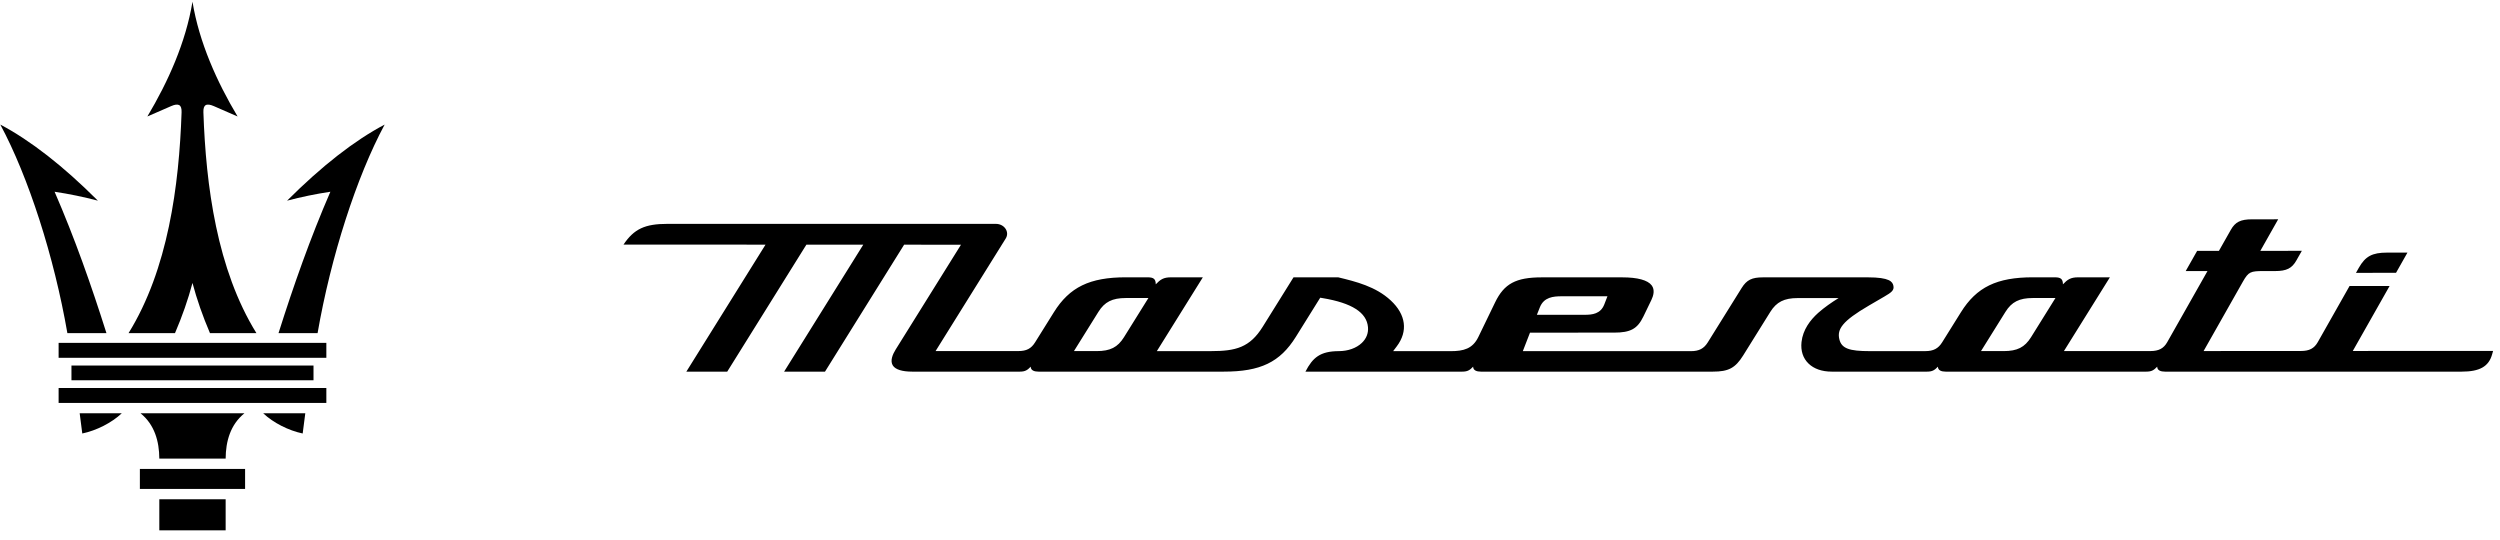 <?xml version='1.0' encoding='UTF-8'?><svg width='139px' height='30px' viewBox='0 0 139 30' version='1.1' xmlns='http://www.w3.org/2000/svg' xmlns:xlink='http://www.w3.org/1999/xlink'><title>67ADCEC5-3315-4230-B3C0-9110CD68EA68</title><g id='Mobile' stroke='none' stroke-width='1' fill='none' fill-rule='evenodd'><g id='01_Header_Menu' transform='translate(-16, -60)' fill='#000000' fill-rule='nonzero'><g id='Component-/-M-/-Header' transform='translate(0, 44)'><g id='maserati_logo_original' transform='translate(16, 16)'><g id='Group' transform='translate(34.667, 12.133)'><path d='M98.552,3.036 C97.809,3.036 97.067,3.036 96.325,3.037 C96.378,2.944 96.43,2.852 96.482,2.759 C96.845,2.118 97.227,1.912 98.053,1.912 C98.431,1.911 98.81,1.911 99.188,1.911 C98.976,2.286 98.764,2.661 98.552,3.036 Z' id='Path'></path><path d='M96.148,7.381 C96.83,6.177 97.512,4.973 98.194,3.769 C97.452,3.769 96.71,3.769 95.968,3.769 C95.379,4.809 94.791,5.848 94.202,6.888 C94.003,7.239 93.731,7.382 93.264,7.382 C91.46,7.383 89.657,7.384 87.853,7.385 C88.583,6.097 89.312,4.809 90.041,3.521 C90.35,2.977 90.466,2.938 91.187,2.938 C91.403,2.938 91.618,2.938 91.834,2.938 C92.465,2.937 92.763,2.788 93.012,2.347 C93.113,2.169 93.214,1.991 93.315,1.813 C92.546,1.813 91.777,1.814 91.008,1.814 C91.338,1.229 91.669,0.645 92,0.06 C91.515,0.06 91.03,0.06 90.545,0.061 C89.911,0.061 89.614,0.209 89.367,0.646 C89.146,1.036 88.926,1.425 88.705,1.815 C88.301,1.815 87.898,1.815 87.494,1.815 C87.282,2.19 87.07,2.565 86.857,2.94 C87.261,2.939 87.665,2.939 88.069,2.939 C87.82,3.378 86.079,6.452 85.831,6.891 C85.632,7.242 85.361,7.385 84.894,7.386 C83.292,7.386 81.689,7.387 80.087,7.387 C80.939,6.02 81.791,4.653 82.643,3.286 C82.054,3.286 81.467,3.286 80.878,3.286 C80.466,3.286 80.289,3.404 80.032,3.675 C80.03,3.379 79.909,3.286 79.586,3.286 C79.178,3.286 78.77,3.285 78.362,3.285 C76.353,3.286 75.231,3.831 74.359,5.23 C74.012,5.786 73.665,6.342 73.318,6.898 C73.101,7.247 72.83,7.389 72.384,7.389 C71.351,7.39 70.319,7.39 69.286,7.39 C68.164,7.39 67.725,7.248 67.601,6.732 C67.467,6.176 67.752,5.725 69.253,4.851 C69.537,4.686 69.82,4.521 70.103,4.356 C70.499,4.126 70.659,4.006 70.606,3.756 C70.559,3.533 70.405,3.287 69.178,3.287 C67.236,3.287 65.294,3.288 63.352,3.288 C62.736,3.288 62.449,3.431 62.17,3.878 C61.542,4.886 60.914,5.894 60.286,6.902 C60.07,7.249 59.799,7.391 59.351,7.391 C56.235,7.391 53.118,7.391 50.002,7.391 C50.135,7.048 50.268,6.705 50.401,6.362 C51.957,6.362 53.513,6.362 55.07,6.361 C55.991,6.361 56.373,6.152 56.705,5.466 C56.853,5.159 57.002,4.852 57.15,4.545 C57.262,4.313 57.356,3.985 57.167,3.734 C56.947,3.442 56.382,3.288 55.534,3.288 C54.04,3.288 52.546,3.288 51.052,3.288 C49.618,3.288 48.964,3.639 48.461,4.679 C48.151,5.32 47.841,5.961 47.53,6.602 C47.213,7.259 46.708,7.391 45.997,7.391 C44.928,7.391 43.86,7.391 42.791,7.391 C42.858,7.302 42.925,7.213 42.992,7.125 C43.627,6.288 43.505,5.357 42.658,4.571 C41.827,3.798 40.723,3.525 39.745,3.288 C38.914,3.287 38.083,3.287 37.252,3.287 C36.68,4.205 36.108,5.122 35.537,6.04 C34.821,7.187 34.044,7.389 32.672,7.389 C31.666,7.389 30.66,7.389 29.654,7.389 C30.507,6.021 31.359,4.654 32.211,3.286 C31.62,3.286 31.03,3.286 30.44,3.286 C30.027,3.286 29.851,3.404 29.593,3.675 C29.592,3.379 29.471,3.286 29.147,3.286 C28.742,3.286 28.336,3.285 27.93,3.285 C25.921,3.286 24.799,3.831 23.927,5.23 C23.58,5.786 23.233,6.342 22.886,6.898 C22.668,7.25 22.406,7.387 21.951,7.386 C20.418,7.386 18.885,7.386 17.352,7.385 C18.652,5.299 19.951,3.214 21.251,1.128 C21.479,0.762 21.177,0.314 20.702,0.314 C14.614,0.314 8.527,0.314 2.439,0.314 C1.2,0.314 0.587,0.59 -1.71334444e-06,1.466 C2.632,1.467 5.264,1.468 7.896,1.469 C6.428,3.823 4.961,6.177 3.494,8.53 C4.252,8.53 5.009,8.53 5.767,8.53 C7.234,6.177 8.701,3.824 10.168,1.47 C11.222,1.471 12.276,1.471 13.33,1.472 C11.863,3.824 10.396,6.177 8.93,8.53 C9.687,8.53 10.445,8.53 11.203,8.53 C12.669,6.178 14.135,3.825 15.602,1.472 C16.656,1.473 17.71,1.473 18.764,1.473 C17.553,3.416 16.343,5.358 15.132,7.3 C14.966,7.566 14.805,7.938 14.98,8.197 C15.127,8.415 15.497,8.53 16.048,8.53 C18.045,8.53 20.041,8.53 22.038,8.53 C22.332,8.53 22.458,8.446 22.641,8.254 C22.642,8.464 22.843,8.53 23.073,8.53 C26.506,8.53 29.94,8.53 33.373,8.53 C35.416,8.53 36.502,8.006 37.381,6.597 C37.833,5.871 38.285,5.145 38.738,4.419 C38.753,4.422 38.862,4.44 38.877,4.443 C40.5,4.714 41.323,5.242 41.393,6.057 C41.422,6.391 41.303,6.694 41.049,6.935 C40.746,7.223 40.281,7.389 39.772,7.39 C38.735,7.394 38.319,7.747 37.916,8.53 C40.823,8.53 43.729,8.53 46.636,8.53 C46.93,8.53 47.056,8.446 47.239,8.254 C47.24,8.464 47.442,8.53 47.671,8.53 C51.971,8.53 56.27,8.53 60.57,8.53 C61.44,8.53 61.817,8.328 62.252,7.632 C62.755,6.824 63.259,6.016 63.762,5.208 C64.107,4.655 64.534,4.44 65.287,4.44 C66.044,4.44 66.802,4.44 67.56,4.439 C67.178,4.674 66.748,4.973 66.421,5.266 C65.989,5.655 65.573,6.191 65.497,6.886 C65.445,7.371 65.58,7.785 65.889,8.083 C66.192,8.375 66.637,8.53 67.176,8.53 C68.943,8.53 70.711,8.53 72.478,8.53 C72.772,8.53 72.898,8.446 73.081,8.254 C73.082,8.464 73.283,8.53 73.513,8.53 C77.232,8.53 80.951,8.53 84.67,8.53 C84.964,8.53 85.09,8.446 85.273,8.254 C85.274,8.464 85.475,8.53 85.705,8.53 C91.205,8.53 96.705,8.53 102.205,8.53 C103.199,8.53 103.703,8.246 103.891,7.581 C103.91,7.514 103.929,7.446 103.949,7.378 C101.348,7.379 98.748,7.38 96.148,7.381 Z M50.95,4.952 C51.175,4.387 51.695,4.34 52.164,4.34 C53.012,4.34 53.86,4.34 54.707,4.34 C54.649,4.491 54.59,4.642 54.532,4.793 C54.325,5.325 53.858,5.37 53.437,5.37 C52.553,5.37 51.668,5.37 50.784,5.37 C50.839,5.231 50.895,5.091 50.95,4.952 Z M27.827,6.615 C27.475,7.178 27.063,7.388 26.302,7.388 C25.883,7.388 25.464,7.387 25.045,7.387 C25.498,6.66 25.952,5.933 26.405,5.206 C26.749,4.653 27.176,4.437 27.928,4.437 C28.347,4.437 28.765,4.437 29.184,4.437 C28.731,5.163 28.279,5.889 27.827,6.615 Z M78.259,6.615 C77.907,7.178 77.494,7.388 76.734,7.388 C76.315,7.388 75.896,7.387 75.477,7.387 C75.93,6.66 76.384,5.933 76.837,5.206 C77.181,4.653 77.608,4.437 78.36,4.437 C78.779,4.437 79.197,4.437 79.616,4.437 C79.163,5.163 78.711,5.889 78.259,6.615 Z' id='Shape'></path></g><g id='Group'><path d='M7.777,27.184 C7.777,26.814 7.777,26.443 7.777,26.072 C8.752,26.072 9.727,26.072 10.702,26.072 L10.702,26.072 C11.677,26.072 12.652,26.072 13.627,26.072 C13.627,26.443 13.627,26.814 13.627,27.184 C12.652,27.184 11.677,27.184 10.702,27.184 L10.702,27.184 C9.727,27.184 8.752,27.184 7.777,27.184 Z' id='Path'></path><path d='M10.702,29.488 C11.317,29.488 11.932,29.488 12.546,29.488 C12.546,28.912 12.546,28.336 12.546,27.76 C11.932,27.76 11.317,27.76 10.702,27.76 L10.702,27.76 C10.087,27.76 9.473,27.76 8.858,27.76 C8.858,28.336 8.858,28.912 8.858,29.488 C9.473,29.488 10.087,29.488 10.702,29.488' id='Path'></path><path d='M8.858,25.497 C8.853,24.543 8.597,23.612 7.814,22.978 C8.777,22.978 9.739,22.978 10.702,22.978 L10.702,22.978 C11.665,22.978 12.628,22.978 13.59,22.978 C12.807,23.612 12.552,24.543 12.546,25.497 C11.932,25.497 11.317,25.497 10.702,25.497 L10.702,25.497 C10.087,25.497 9.473,25.497 8.858,25.497 Z' id='Path'></path><path d='M3.973,21.143 C3.973,20.869 3.973,20.595 3.973,20.322 C6.216,20.322 8.459,20.322 10.702,20.322 L10.702,20.322 C12.945,20.322 15.188,20.322 17.431,20.322 C17.431,20.595 17.431,20.869 17.431,21.143 C15.188,21.143 12.945,21.143 10.702,21.143 L10.702,21.143 C8.459,21.143 6.216,21.143 3.973,21.143 Z' id='Path'></path><path d='M4.575,24.102 C5.361,23.938 6.209,23.509 6.771,22.978 C5.991,22.978 5.211,22.978 4.43,22.978 C4.479,23.352 4.527,23.727 4.575,24.102 Z' id='Path'></path><path d='M16.829,24.102 C16.044,23.938 15.196,23.509 14.634,22.978 C15.414,22.978 16.194,22.978 16.974,22.978 C16.926,23.352 16.877,23.727 16.829,24.102 Z' id='Path'></path><path d='M3.746,18.521 C3.008,14.268 1.584,9.839 0.017,6.926 C1.699,7.815 3.508,9.225 5.442,11.157 C4.64,10.947 3.837,10.781 3.035,10.661 C4.154,13.237 5.078,15.865 5.918,18.521 C5.194,18.521 4.47,18.521 3.746,18.521 Z' id='Path'></path><path d='M17.658,18.521 C18.396,14.268 19.82,9.839 21.387,6.926 C19.705,7.815 17.896,9.225 15.962,11.157 C16.764,10.947 17.567,10.781 18.369,10.661 C17.251,13.237 16.326,15.865 15.486,18.521 C16.21,18.521 16.934,18.521 17.658,18.521 Z' id='Path'></path><path d='M3.259,19.894 C3.259,19.616 3.259,19.339 3.259,19.062 C5.74,19.062 8.221,19.062 10.702,19.062 L10.702,19.062 C13.183,19.062 15.664,19.062 18.145,19.062 C18.145,19.339 18.145,19.616 18.145,19.894 C15.664,19.894 13.183,19.894 10.702,19.894 L10.702,19.894 C8.221,19.894 5.74,19.894 3.259,19.894 Z' id='Path'></path><path d='M8.194,6.476 C9.343,4.551 10.329,2.363 10.702,0.096 C11.075,2.363 12.061,4.551 13.21,6.476 C12.801,6.296 12.368,6.107 11.887,5.899 C11.471,5.719 11.294,5.825 11.309,6.243 C11.447,10.332 12.064,14.981 14.256,18.521 C13.396,18.521 12.535,18.521 11.674,18.521 C11.27,17.579 10.946,16.649 10.702,15.732 C10.459,16.649 10.134,17.579 9.73,18.521 C8.869,18.521 8.009,18.521 7.148,18.521 C9.34,14.981 9.957,10.332 10.096,6.243 C10.11,5.825 9.933,5.719 9.517,5.899 C9.037,6.107 8.603,6.296 8.194,6.476 Z' id='Path'></path><path d='M3.259,22.402 C3.259,22.125 3.259,21.848 3.259,21.571 C5.74,21.571 8.221,21.571 10.702,21.571 L10.702,21.571 C13.183,21.571 15.664,21.571 18.145,21.571 C18.145,21.848 18.145,22.125 18.145,22.402 C15.664,22.402 13.183,22.402 10.702,22.402 L10.702,22.402 C8.221,22.402 5.74,22.402 3.259,22.402 Z' id='Path'></path></g></g></g></g></g></svg>